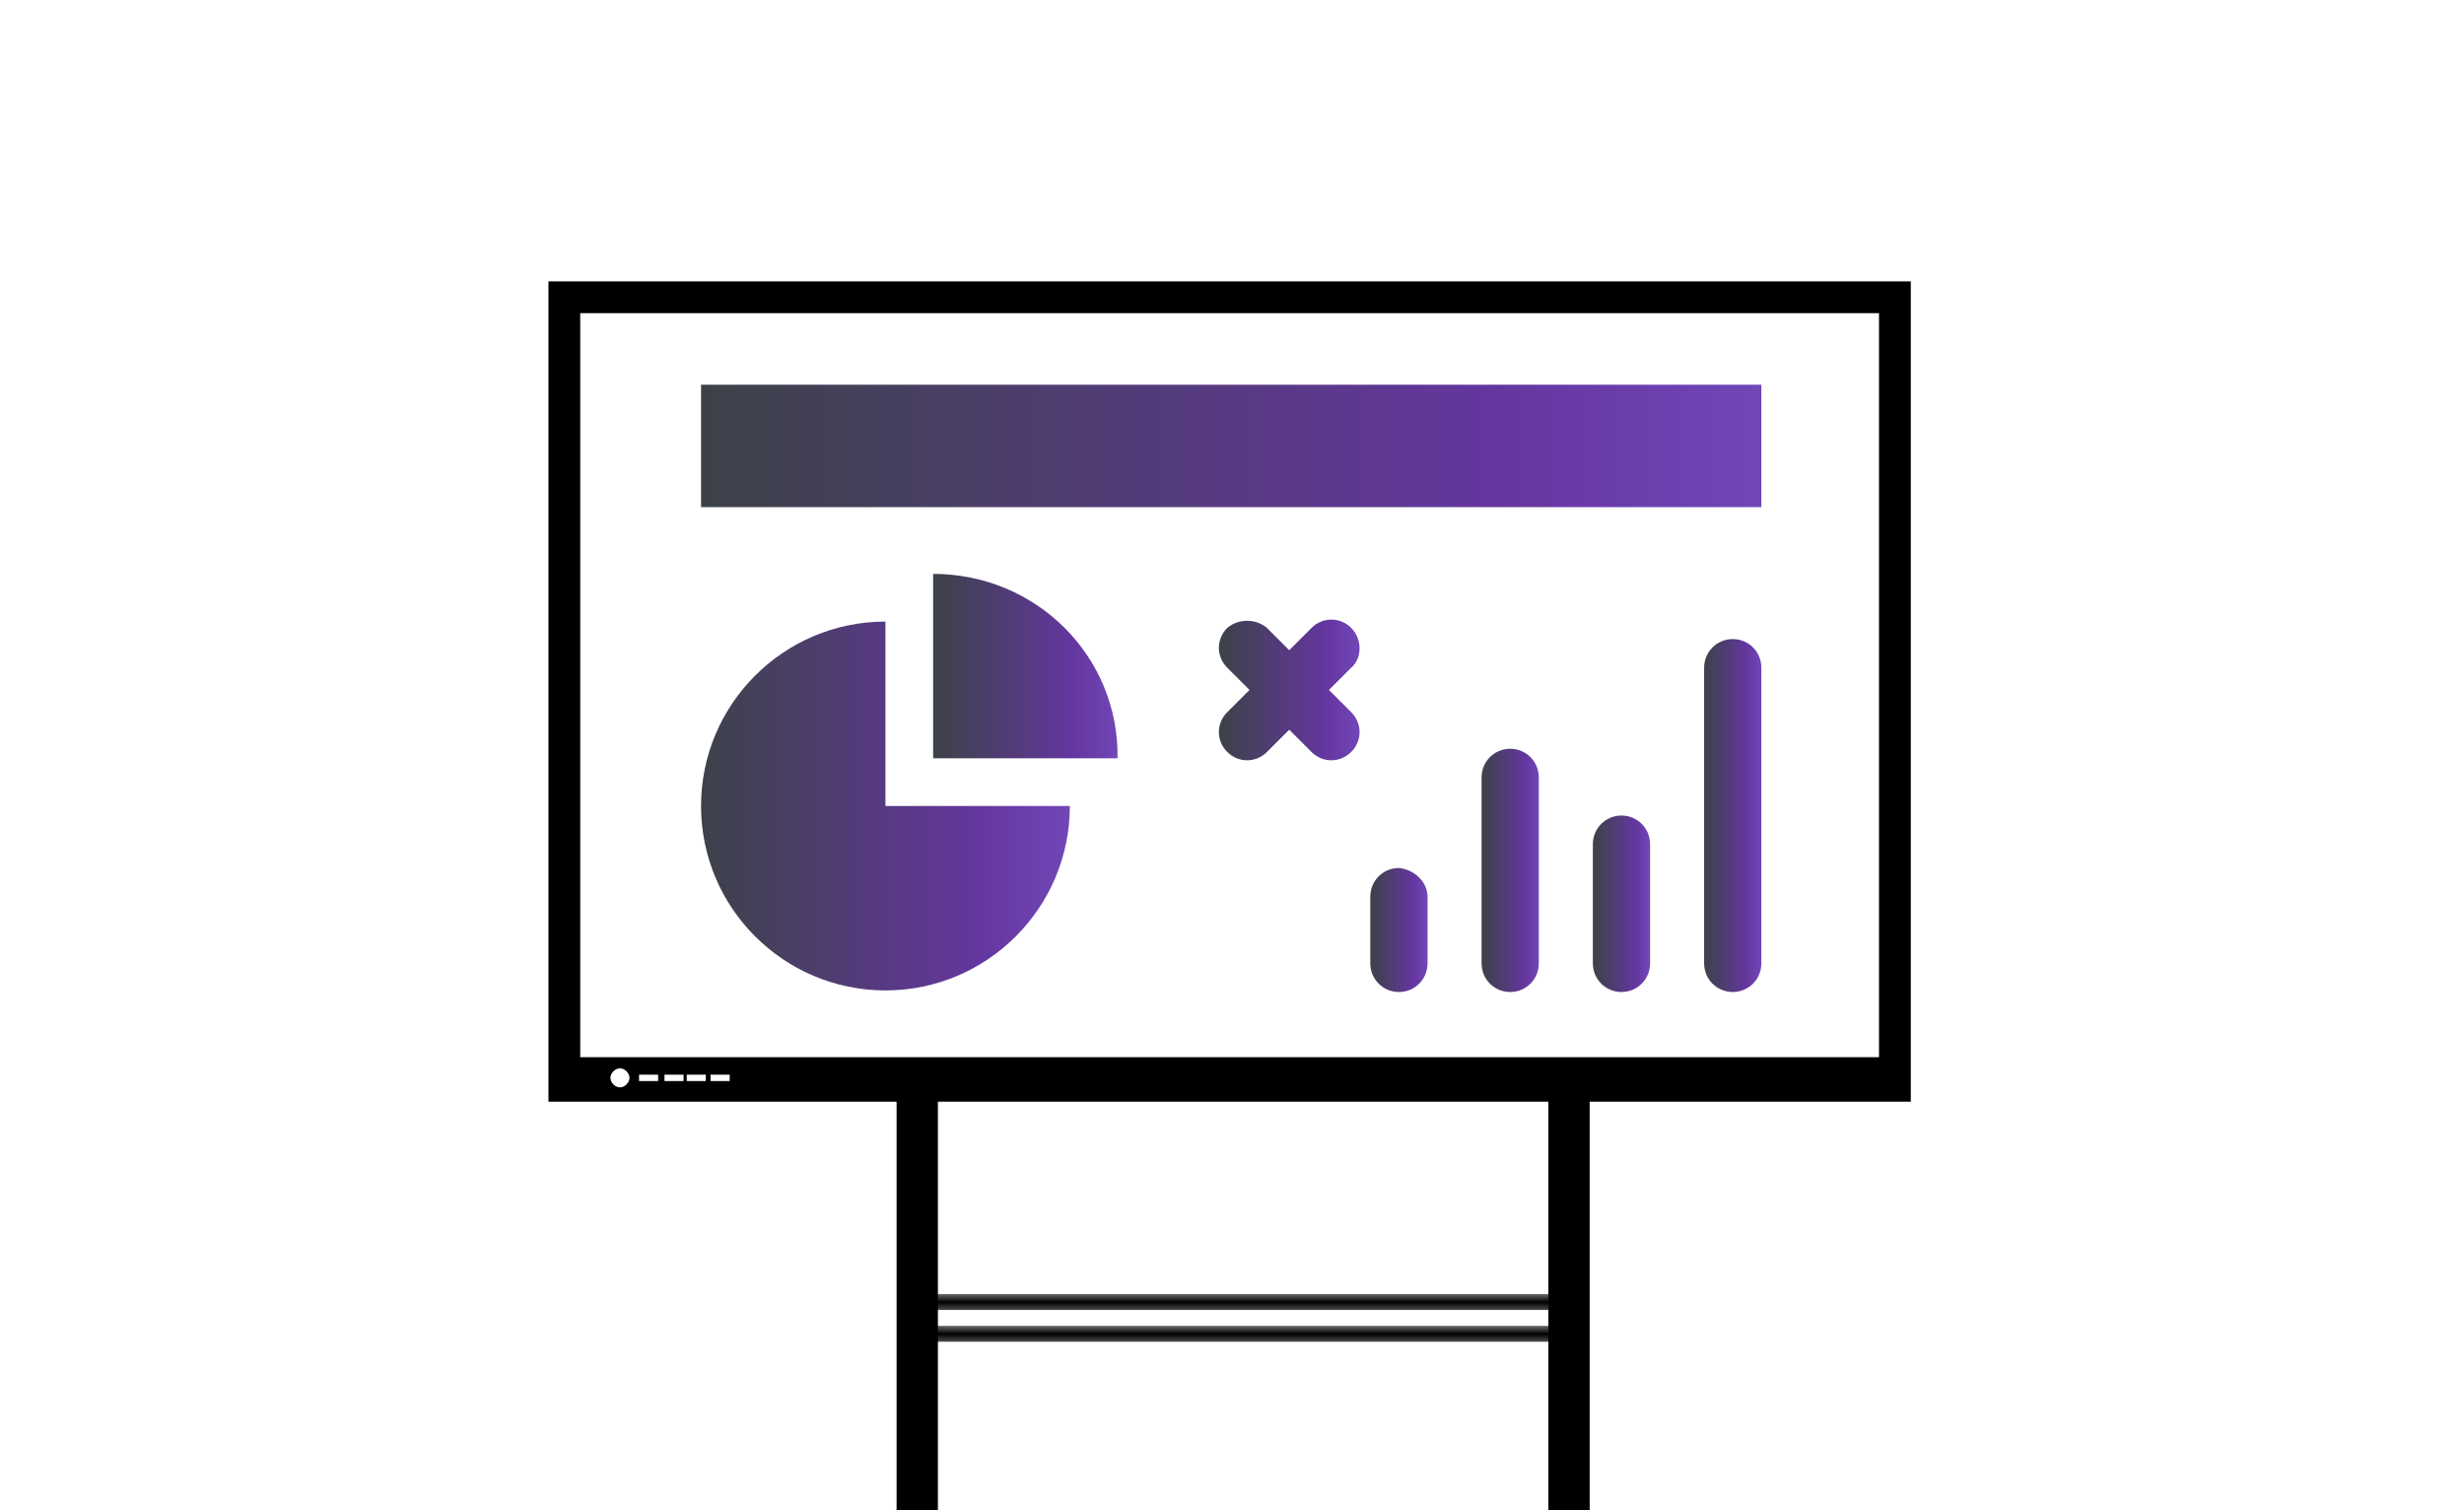 <svg xmlns="http://www.w3.org/2000/svg" xmlns:xlink="http://www.w3.org/1999/xlink" id="Layer_1" x="0px" y="0px" viewBox="0 0 155 95" style="enable-background:new 0 0 155 95;" xml:space="preserve"><style type="text/css">	.st0{fill:url(#SVGID_1_);}	.st1{fill:url(#SVGID_00000091000710585410746830000002039157937008861080_);}	.st2{fill:url(#SVGID_00000171700633635698927330000001838980529543036335_);}	.st3{fill:url(#SVGID_00000062904836889948967060000001368653242717833107_);}	.st4{fill:url(#SVGID_00000134209942727450383770000007173487989211916185_);}	.st5{fill:url(#SVGID_00000122719986624335898610000001423165061212980636_);}	.st6{fill:url(#SVGID_00000029007076059294556580000017940692149470532766_);}	.st7{fill:url(#SVGID_00000033361468861928097280000002034201465040357283_);}	.st8{fill:url(#SVGID_00000105395313129744076300000002004317558034016931_);}	.st9{fill:url(#SVGID_00000080195713430471533660000014820783514468524173_);}	.st10{fill:url(#SVGID_00000148660553554966888590000011271496322875177106_);}</style><linearGradient id="SVGID_1_" gradientUnits="userSpaceOnUse" x1="78.229" y1="82.408" x2="78.229" y2="81.413">	<stop offset="1.118024e-02" style="stop-color:#4D4D4D"></stop>	<stop offset="0.5" style="stop-color:#000000"></stop>	<stop offset="0.995" style="stop-color:#686868"></stop></linearGradient><rect x="57.7" y="81.4" class="st0" width="41" height="1"></rect><linearGradient id="SVGID_00000078008684665809334100000013248954072283548038_" gradientUnits="userSpaceOnUse" x1="78.229" y1="84.408" x2="78.229" y2="83.413">	<stop offset="1.118024e-02" style="stop-color:#4D4D4D"></stop>	<stop offset="0.5" style="stop-color:#000000"></stop>	<stop offset="0.995" style="stop-color:#686868"></stop></linearGradient><rect x="57.7" y="83.4" style="fill:url(#SVGID_00000078008684665809334100000013248954072283548038_);" width="41" height="1"></rect><rect x="56.4" y="68" width="2.6" height="27"></rect><rect x="97.4" y="68" width="2.6" height="27"></rect><path d="M34.5,17.7v51.6h85.7V17.7H34.5z M39,68.4c-0.3,0-0.6-0.3-0.6-0.6c0-0.3,0.3-0.6,0.6-0.6c0.3,0,0.6,0.3,0.6,0.6 C39.6,68.1,39.3,68.4,39,68.4z M41.4,68h-1.2v-0.4h1.2V68z M43,68h-1.2v-0.4H43V68z M44.4,68h-1.2v-0.4h1.2V68z M45.9,68h-1.2v-0.4 h1.2V68z M118.2,66.5H36.5V19.7h81.7V66.5z"></path><g>			<linearGradient id="SVGID_00000165932172251036512460000018368822250972708788_" gradientUnits="userSpaceOnUse" x1="44.101" y1="28.008" x2="110.778" y2="28.008">		<stop offset="5.258037e-04" style="stop-color:#3D4249"></stop>		<stop offset="0.75" style="stop-color:#64369F"></stop>		<stop offset="0.996" style="stop-color:#7146B7"></stop>	</linearGradient>			<rect x="44.1" y="24.2" style="fill:url(#SVGID_00000165932172251036512460000018368822250972708788_);" width="66.7" height="7.7"></rect>	<g>					<linearGradient id="SVGID_00000047738818282350746440000011787825643045128579_" gradientUnits="userSpaceOnUse" x1="107.24" y1="51.31" x2="110.778" y2="51.31">			<stop offset="5.258037e-04" style="stop-color:#3D4249"></stop>			<stop offset="0.75" style="stop-color:#64369F"></stop>			<stop offset="0.996" style="stop-color:#7146B7"></stop>		</linearGradient>		<path style="fill:url(#SVGID_00000047738818282350746440000011787825643045128579_);" d="M110.8,42v18.6c0,1-0.8,1.8-1.8,1.8l0,0   c-1,0-1.8-0.8-1.8-1.8V42c0-1,0.8-1.8,1.8-1.8l0,0C110,40.2,110.8,41,110.8,42z"></path>					<linearGradient id="SVGID_00000063627964285962121650000017418788654446839440_" gradientUnits="userSpaceOnUse" x1="100.24" y1="56.85" x2="103.778" y2="56.85">			<stop offset="5.258037e-04" style="stop-color:#3D4249"></stop>			<stop offset="0.75" style="stop-color:#64369F"></stop>			<stop offset="0.996" style="stop-color:#7146B7"></stop>		</linearGradient>		<path style="fill:url(#SVGID_00000063627964285962121650000017418788654446839440_);" d="M103.8,53.1v7.5c0,1-0.8,1.8-1.8,1.8l0,0   c-1,0-1.8-0.8-1.8-1.8v-7.5c0-1,0.8-1.8,1.8-1.8l0,0C103,51.3,103.8,52.1,103.8,53.1z"></path>					<linearGradient id="SVGID_00000132054442108977706520000016935215940984762249_" gradientUnits="userSpaceOnUse" x1="93.24" y1="54.751" x2="96.778" y2="54.751">			<stop offset="5.258037e-04" style="stop-color:#3D4249"></stop>			<stop offset="0.75" style="stop-color:#64369F"></stop>			<stop offset="0.996" style="stop-color:#7146B7"></stop>		</linearGradient>		<path style="fill:url(#SVGID_00000132054442108977706520000016935215940984762249_);" d="M96.8,48.9v11.7c0,1-0.8,1.8-1.8,1.8l0,0   c-1,0-1.8-0.8-1.8-1.8V48.9c0-1,0.8-1.8,1.8-1.8l0,0C96,47.1,96.8,47.9,96.8,48.9z"></path>					<linearGradient id="SVGID_00000021819269223418586440000016347996782406387341_" gradientUnits="userSpaceOnUse" x1="86.24" y1="58.527" x2="89.778" y2="58.527">			<stop offset="5.258037e-04" style="stop-color:#3D4249"></stop>			<stop offset="0.75" style="stop-color:#64369F"></stop>			<stop offset="0.996" style="stop-color:#7146B7"></stop>		</linearGradient>		<path style="fill:url(#SVGID_00000021819269223418586440000016347996782406387341_);" d="M89.8,56.4v4.2c0,1-0.8,1.8-1.8,1.8l0,0   c-1,0-1.8-0.8-1.8-1.8v-4.2c0-1,0.8-1.8,1.8-1.8l0,0C89,54.7,89.8,55.5,89.8,56.4z"></path>		<g>							<linearGradient id="SVGID_00000178190019734580694170000007812337444196705188_" gradientUnits="userSpaceOnUse" x1="58.746" y1="41.922" x2="70.391" y2="41.922">				<stop offset="5.258037e-04" style="stop-color:#3D4249"></stop>				<stop offset="0.75" style="stop-color:#64369F"></stop>				<stop offset="0.996" style="stop-color:#7146B7"></stop>			</linearGradient>			<path style="fill:url(#SVGID_00000178190019734580694170000007812337444196705188_);" d="M58.7,36.1v11.6h11.6    C70.4,41.3,65.2,36.1,58.7,36.1z"></path>							<linearGradient id="SVGID_00000063604764069104047740000016984111505315954343_" gradientUnits="userSpaceOnUse" x1="44.101" y1="50.744" x2="67.391" y2="50.744">				<stop offset="5.258037e-04" style="stop-color:#3D4249"></stop>				<stop offset="0.75" style="stop-color:#64369F"></stop>				<stop offset="0.996" style="stop-color:#7146B7"></stop>			</linearGradient>			<path style="fill:url(#SVGID_00000063604764069104047740000016984111505315954343_);" d="M55.7,39.1c-6.4,0-11.6,5.2-11.6,11.6    s5.2,11.6,11.6,11.6c6.4,0,11.6-5.2,11.6-11.6H55.7V39.1z"></path>		</g>	</g>			<linearGradient id="SVGID_00000160157191554494773870000006778288584489644464_" gradientUnits="userSpaceOnUse" x1="76.683" y1="43.459" x2="85.553" y2="43.459">		<stop offset="5.258037e-04" style="stop-color:#3D4249"></stop>		<stop offset="0.75" style="stop-color:#64369F"></stop>		<stop offset="0.996" style="stop-color:#7146B7"></stop>	</linearGradient>	<path style="fill:url(#SVGID_00000160157191554494773870000006778288584489644464_);" d="M85,42l-5.3,5.3c-0.7,0.7-1.8,0.7-2.5,0v0  c-0.7-0.7-0.7-1.8,0-2.5l5.3-5.3c0.7-0.7,1.8-0.7,2.5,0v0C85.7,40.2,85.7,41.4,85,42z"></path>			<linearGradient id="SVGID_00000026843053281288359420000005226657693044558989_" gradientUnits="userSpaceOnUse" x1="76.683" y1="43.459" x2="85.553" y2="43.459">		<stop offset="5.258037e-04" style="stop-color:#3D4249"></stop>		<stop offset="0.75" style="stop-color:#64369F"></stop>		<stop offset="0.996" style="stop-color:#7146B7"></stop>	</linearGradient>	<path style="fill:url(#SVGID_00000026843053281288359420000005226657693044558989_);" d="M79.7,39.5l5.3,5.3c0.7,0.7,0.7,1.8,0,2.5  v0c-0.7,0.7-1.8,0.7-2.5,0L77.2,42c-0.7-0.7-0.7-1.8,0-2.5v0C77.9,38.9,79,38.9,79.7,39.5z"></path></g></svg>
